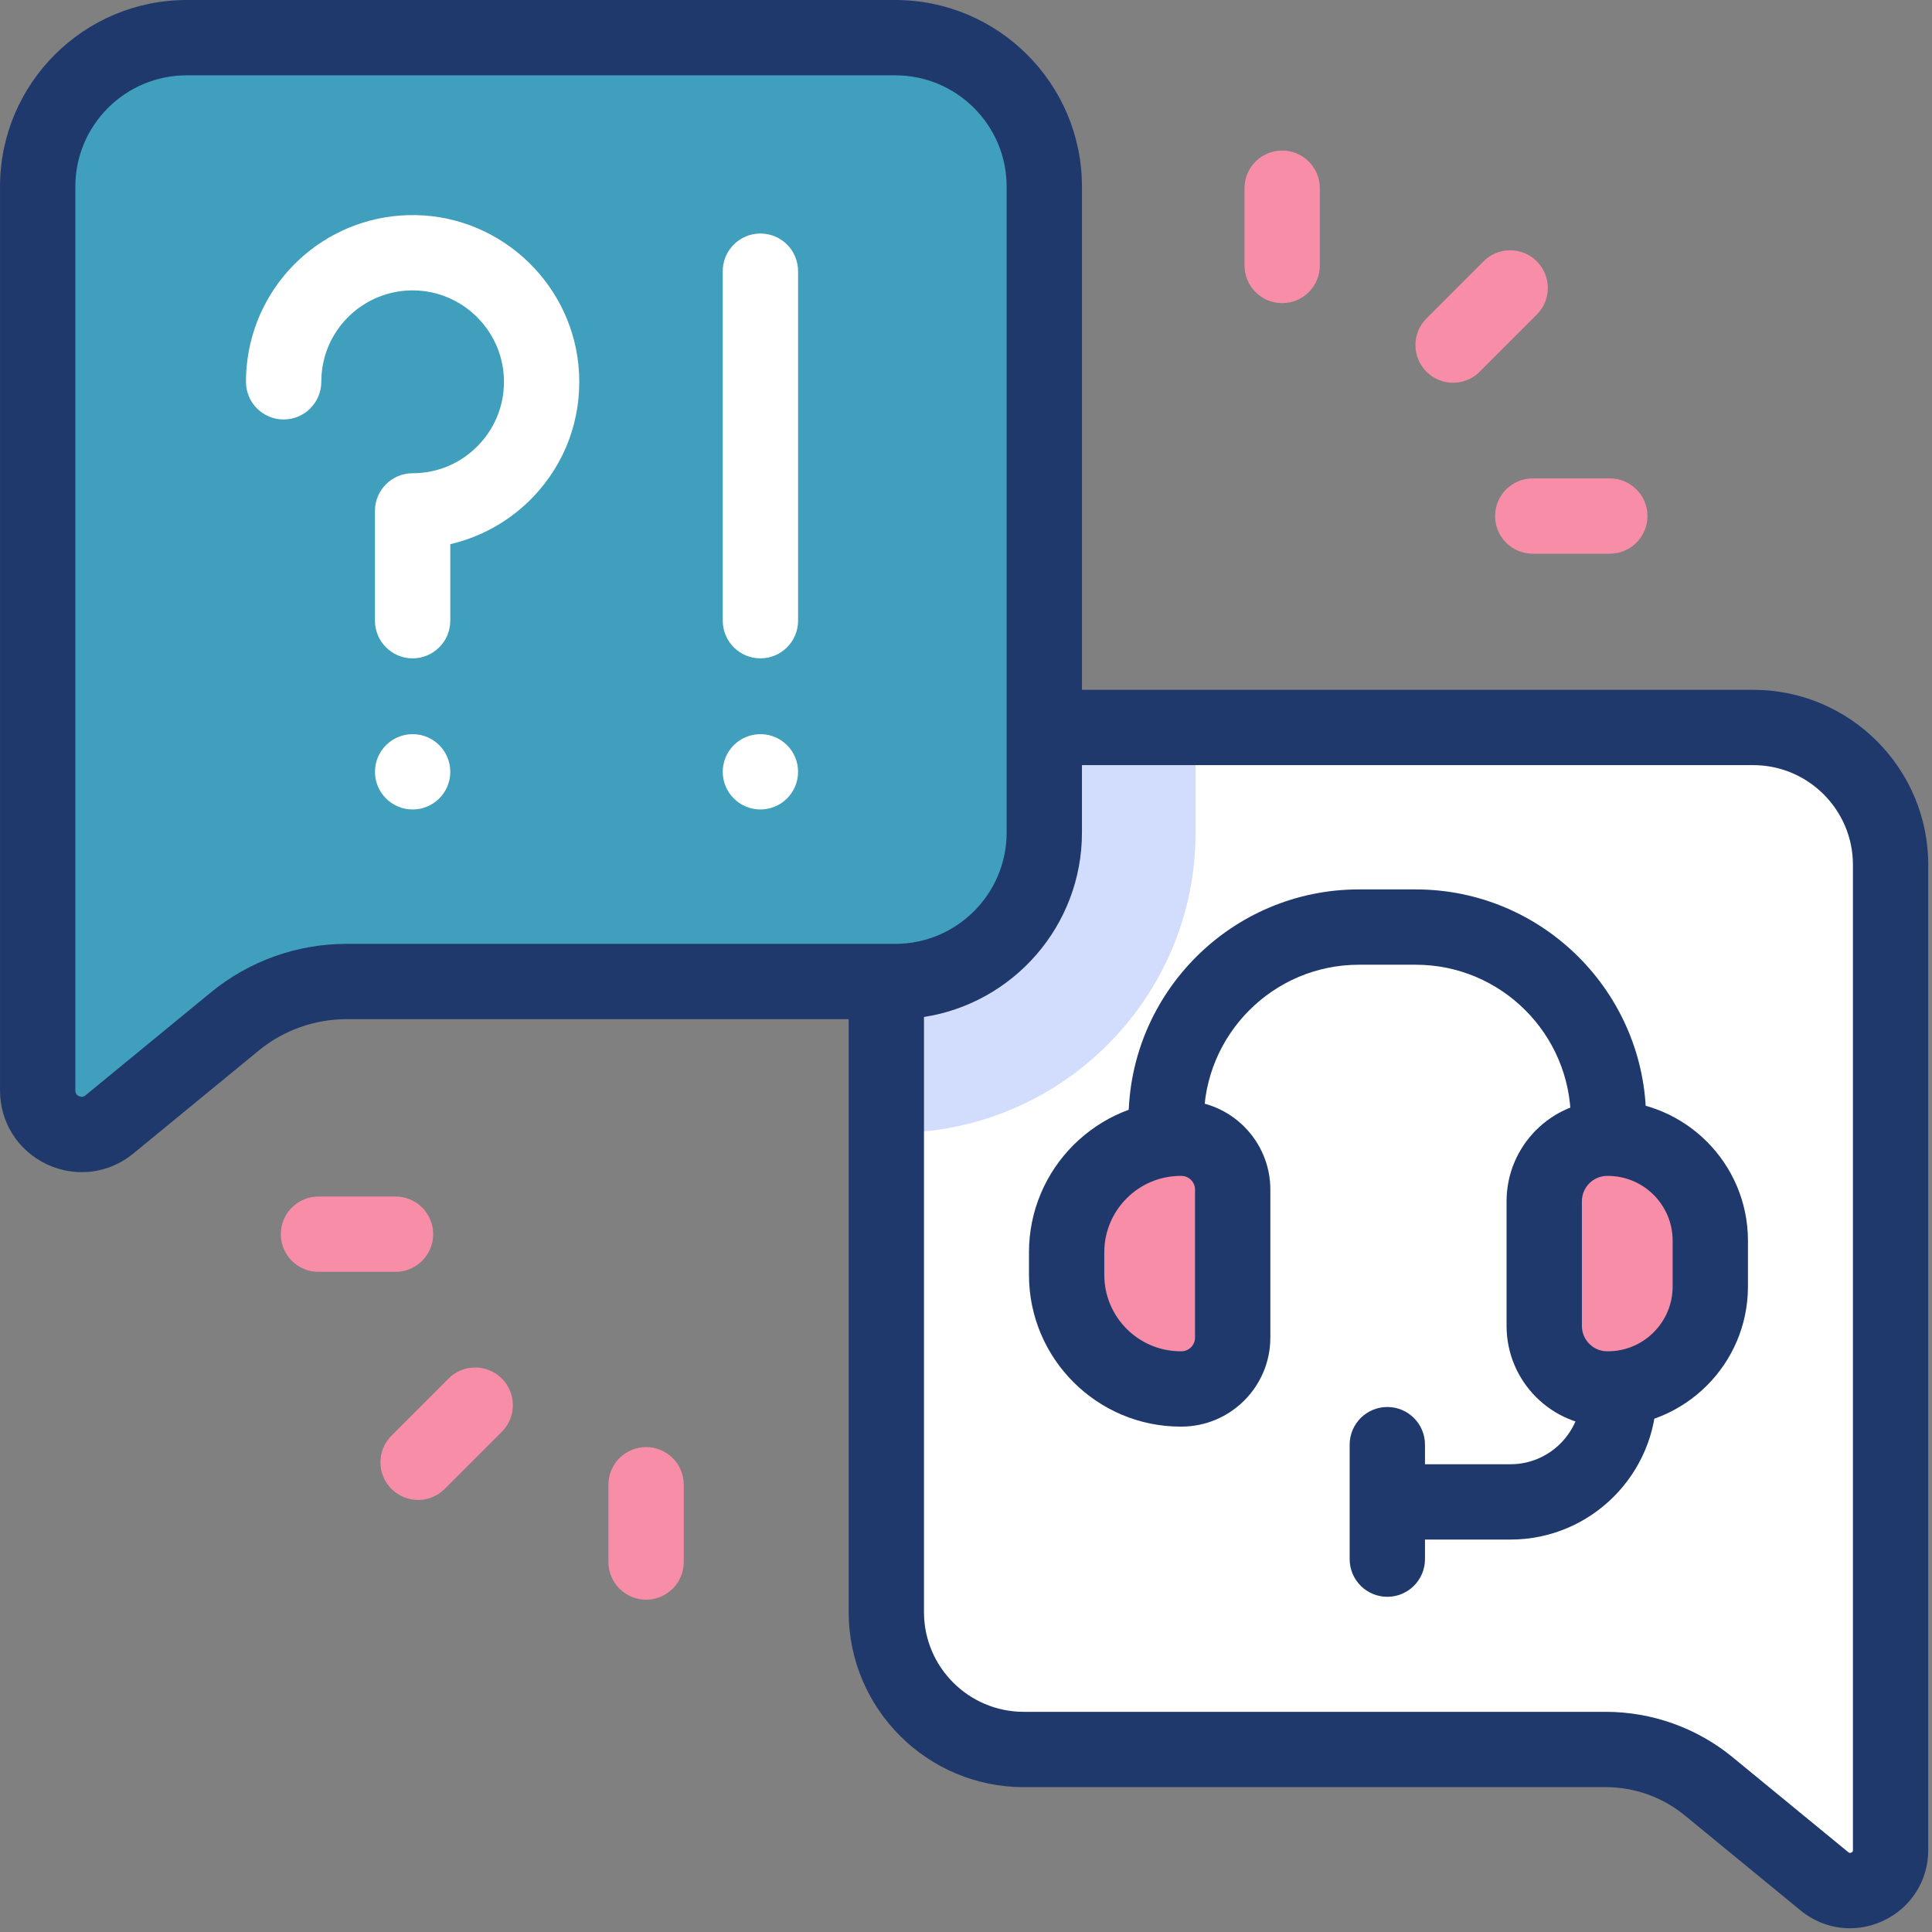 <?xml version="1.0" encoding="UTF-8"?>
<svg width="513" height="513" viewBox="0 0 513 513" fill="none" xmlns="http://www.w3.org/2000/svg">
	<rect x="0" y="0" width="513" height="513" fill="#808080" stroke="none"/>
	<g clip-path="url(#clip0_151_2114)">
		<path d="M465.514 193.161H271.837C251.683 193.161 235.344 209.49 235.344 229.632V428.069C235.344 448.211 251.682 464.54 271.837 464.54H426.4C436.356 464.54 446.004 467.992 453.697 474.308L484.43 499.538C491.446 505.298 502.006 500.31 502.006 491.235V229.631C502.007 209.489 485.669 193.161 465.514 193.161Z" fill="white" />
		<path d="M317.458 193.164V221.088C317.458 265.027 281.693 300.782 237.734 300.782H235.344V229.633C235.344 209.491 251.68 193.165 271.842 193.165L317.458 193.164Z" fill="#D2DCFD" />
		<path d="M49.568 10H237.729C259.578 10 277.29 27.701 277.29 49.537V221.084C277.29 242.92 259.578 260.621 237.729 260.621H91.97C81.177 260.621 70.718 264.364 62.378 271.21L29.061 298.561C21.455 304.805 10.008 299.397 10.008 289.56V49.537C10.007 27.701 27.719 10 49.568 10Z" fill="#3F9FBC" />
		<path d="M313.68 368.805H313.501C296.778 368.805 283.221 355.248 283.221 338.525V332.517C283.221 315.794 296.778 302.237 313.501 302.237H313.68C321.209 302.237 327.312 308.34 327.312 315.869V355.174C327.312 362.702 321.209 368.805 313.68 368.805Z" fill="#F78DA7" />
		<path d="M426.944 368.805H426.765C417.528 368.805 410.039 361.317 410.039 352.079V318.961C410.039 309.724 417.527 302.235 426.765 302.235H426.944C441.959 302.235 454.13 314.407 454.13 329.421V341.617C454.131 356.633 441.959 368.805 426.944 368.805Z" fill="#F78DA7" />
		<path d="M465.513 183.161H287.288V49.537C287.288 22.222 265.056 0 237.728 0H49.567C22.239 0 0.006 22.222 0.006 49.537V289.561C0.006 298.017 4.756 305.515 12.402 309.13C15.395 310.546 18.567 311.24 21.711 311.24C26.601 311.24 31.425 309.558 35.405 306.29L68.722 278.938C75.256 273.574 83.513 270.62 91.969 270.62H225.344V428.067C225.344 453.692 246.2 474.538 271.836 474.538H426.399C434.021 474.538 441.462 477.201 447.352 482.035L478.084 507.265C481.898 510.396 486.521 512.008 491.207 512.008C494.22 512.008 497.259 511.342 500.127 509.986C507.453 506.521 512.005 499.336 512.005 491.234V229.631C512.006 204.007 491.149 183.161 465.513 183.161ZM56.031 263.481L22.714 290.833C22.513 290.998 21.901 291.499 20.951 291.05C20.006 290.603 20.006 289.819 20.006 289.561V49.537C20.006 33.25 33.267 20 49.567 20H237.728C254.028 20 267.289 33.25 267.289 49.537V221.084C267.289 237.371 254.028 250.621 237.728 250.621H91.969C78.897 250.621 66.134 255.188 56.031 263.481ZM492.006 491.235C492.006 491.444 492.006 491.705 491.578 491.907C491.146 492.111 490.931 491.937 490.775 491.809L460.043 466.579C450.586 458.815 438.638 454.54 426.399 454.54H271.836C257.229 454.54 245.344 442.665 245.344 428.069V270.035C269.069 266.362 287.288 245.81 287.288 221.084V203.161H465.513C480.121 203.161 492.006 215.036 492.006 229.632V491.235Z" fill="#20396D" />
		<path d="M429.858 359.244C424.336 359.244 419.858 363.721 419.858 369.244V369.997C419.858 380.363 411.433 388.796 401.079 388.796H378.373V383.597C378.373 378.074 373.895 373.597 368.373 373.597C362.851 373.597 358.373 378.074 358.373 383.597V413.995C358.373 419.518 362.851 423.995 368.373 423.995C373.895 423.995 378.373 419.518 378.373 413.995V408.796H401.079C422.462 408.796 439.858 391.391 439.858 369.997V369.244C439.858 363.721 435.381 359.244 429.858 359.244Z" fill="#20396D" />
		<path d="M309.654 312.236C304.132 312.236 299.654 307.759 299.654 302.236V297.368C299.654 263.62 327.094 236.164 360.823 236.164H375.925C409.654 236.164 437.093 263.62 437.093 297.368V301.785C437.093 307.308 432.615 311.785 427.093 311.785C421.571 311.785 417.093 307.308 417.093 301.785V297.368C417.093 274.648 398.625 256.164 375.925 256.164H360.823C338.123 256.164 319.654 274.648 319.654 297.368V302.236C319.654 307.759 315.177 312.236 309.654 312.236Z" fill="#20396D" />
		<path d="M313.681 378.805H313.501C291.29 378.805 273.221 360.735 273.221 338.525V332.517C273.221 310.307 291.29 292.237 313.501 292.237H313.681C326.711 292.237 337.313 302.838 337.313 315.868V355.174C337.313 368.204 326.711 378.805 313.681 378.805ZM313.501 312.236C302.318 312.236 293.221 321.334 293.221 332.516V338.524C293.221 349.707 302.319 358.804 313.501 358.804H313.681C315.684 358.804 317.313 357.175 317.313 355.172V315.866C317.313 313.864 315.684 312.235 313.681 312.235H313.501V312.236Z" fill="#20396D" />
		<path d="M426.943 378.805H426.763C412.027 378.805 400.037 366.816 400.037 352.079V318.961C400.037 304.225 412.026 292.235 426.763 292.235H426.943C447.448 292.235 464.13 308.917 464.13 329.421V341.617C464.13 362.124 447.448 378.805 426.943 378.805ZM426.764 312.236C423.056 312.236 420.038 315.253 420.038 318.962V352.08C420.038 355.788 423.056 358.806 426.764 358.806H426.944C436.421 358.806 444.131 351.096 444.131 341.619V329.423C444.131 319.946 436.421 312.237 426.944 312.237H426.764V312.236Z" fill="#20396D" />
		<path d="M340.453 80.493C334.931 80.493 330.453 76.016 330.453 70.493V49.971C330.453 44.448 334.931 39.971 340.453 39.971C345.975 39.971 350.453 44.448 350.453 49.971V70.493C350.453 76.016 345.976 80.493 340.453 80.493Z" fill="#F78DA7" />
		<path d="M385.834 101.629C383.275 101.629 380.718 100.653 378.766 98.702C374.859 94.798 374.857 88.467 378.761 84.56L393.92 69.391C397.823 65.484 404.156 65.483 408.062 69.387C411.969 73.291 411.971 79.622 408.067 83.529L392.908 98.698C390.955 100.652 388.395 101.629 385.834 101.629Z" fill="#F78DA7" />
		<path d="M427.449 147.026H406.988C401.466 147.026 396.988 142.549 396.988 137.026C396.988 131.503 401.466 127.026 406.988 127.026H427.449C432.971 127.026 437.449 131.503 437.449 137.026C437.449 142.549 432.972 147.026 427.449 147.026Z" fill="#F78DA7" />
		<path d="M171.557 424.765C166.034 424.765 161.557 420.288 161.557 414.765V394.243C161.557 388.72 166.034 384.243 171.557 384.243C177.08 384.243 181.557 388.72 181.557 394.243V414.765C181.557 420.288 177.08 424.765 171.557 424.765Z" fill="#F78DA7" />
		<path d="M111.019 398.276C108.461 398.276 105.903 397.301 103.951 395.35C100.044 391.446 100.042 385.114 103.946 381.208L119.104 366.039C123.008 362.133 129.34 362.13 133.246 366.034C137.153 369.938 137.155 376.27 133.251 380.176L118.093 395.345C116.14 397.299 113.579 398.276 111.019 398.276Z" fill="#F78DA7" />
		<path d="M105.024 337.71H84.562C79.04 337.71 74.562 333.233 74.562 327.71C74.562 322.187 79.04 317.71 84.562 317.71H105.024C110.547 317.71 115.024 322.187 115.024 327.71C115.024 333.233 110.547 337.71 105.024 337.71Z" fill="#F78DA7" />
		<path d="M201.912 62.004C196.389 62.004 191.912 66.481 191.912 72.004V164.813C191.912 170.336 196.389 174.813 201.912 174.813C207.435 174.813 211.912 170.336 211.912 164.813V72.004C211.912 66.481 207.435 62.004 201.912 62.004Z" fill="white" />
		<path d="M110.472 57.118C88.032 56.671 68.831 73.047 65.739 95.222C65.456 97.252 65.312 99.325 65.312 101.383C65.312 106.906 69.79 111.383 75.312 111.383C80.835 111.383 85.312 106.906 85.312 101.383C85.312 100.245 85.391 99.101 85.547 97.984C87.242 85.839 97.782 76.861 110.069 77.114C122.71 77.368 133.125 87.456 133.78 100.078C134.13 106.821 131.772 113.22 127.14 118.098C122.512 122.973 116.269 125.657 109.562 125.657C104.039 125.657 99.561 130.134 99.561 135.657V164.813C99.561 170.336 104.039 174.813 109.562 174.813C115.085 174.813 119.562 170.336 119.562 164.813V144.5C127.924 142.544 135.657 138.175 141.643 131.87C150.088 122.975 154.389 111.317 153.752 99.043C152.558 75.998 133.546 57.583 110.472 57.118Z" fill="white" />
		<path d="M109.566 214.938C115.089 214.938 119.566 210.461 119.566 204.938C119.566 199.415 115.089 194.938 109.566 194.938C104.044 194.938 99.566 199.415 99.566 204.938C99.566 210.461 104.044 214.938 109.566 214.938Z" fill="white" />
		<path d="M201.912 214.938C207.435 214.938 211.912 210.461 211.912 204.938C211.912 199.415 207.435 194.938 201.912 194.938C196.389 194.938 191.912 199.415 191.912 204.938C191.912 210.461 196.389 214.938 201.912 214.938Z" fill="white" />
	</g>
	<defs>
		<clipPath id="clip0_151_2114">
			<rect width="512.01" height="512.01" fill="white" />
		</clipPath>
	</defs>
</svg>
